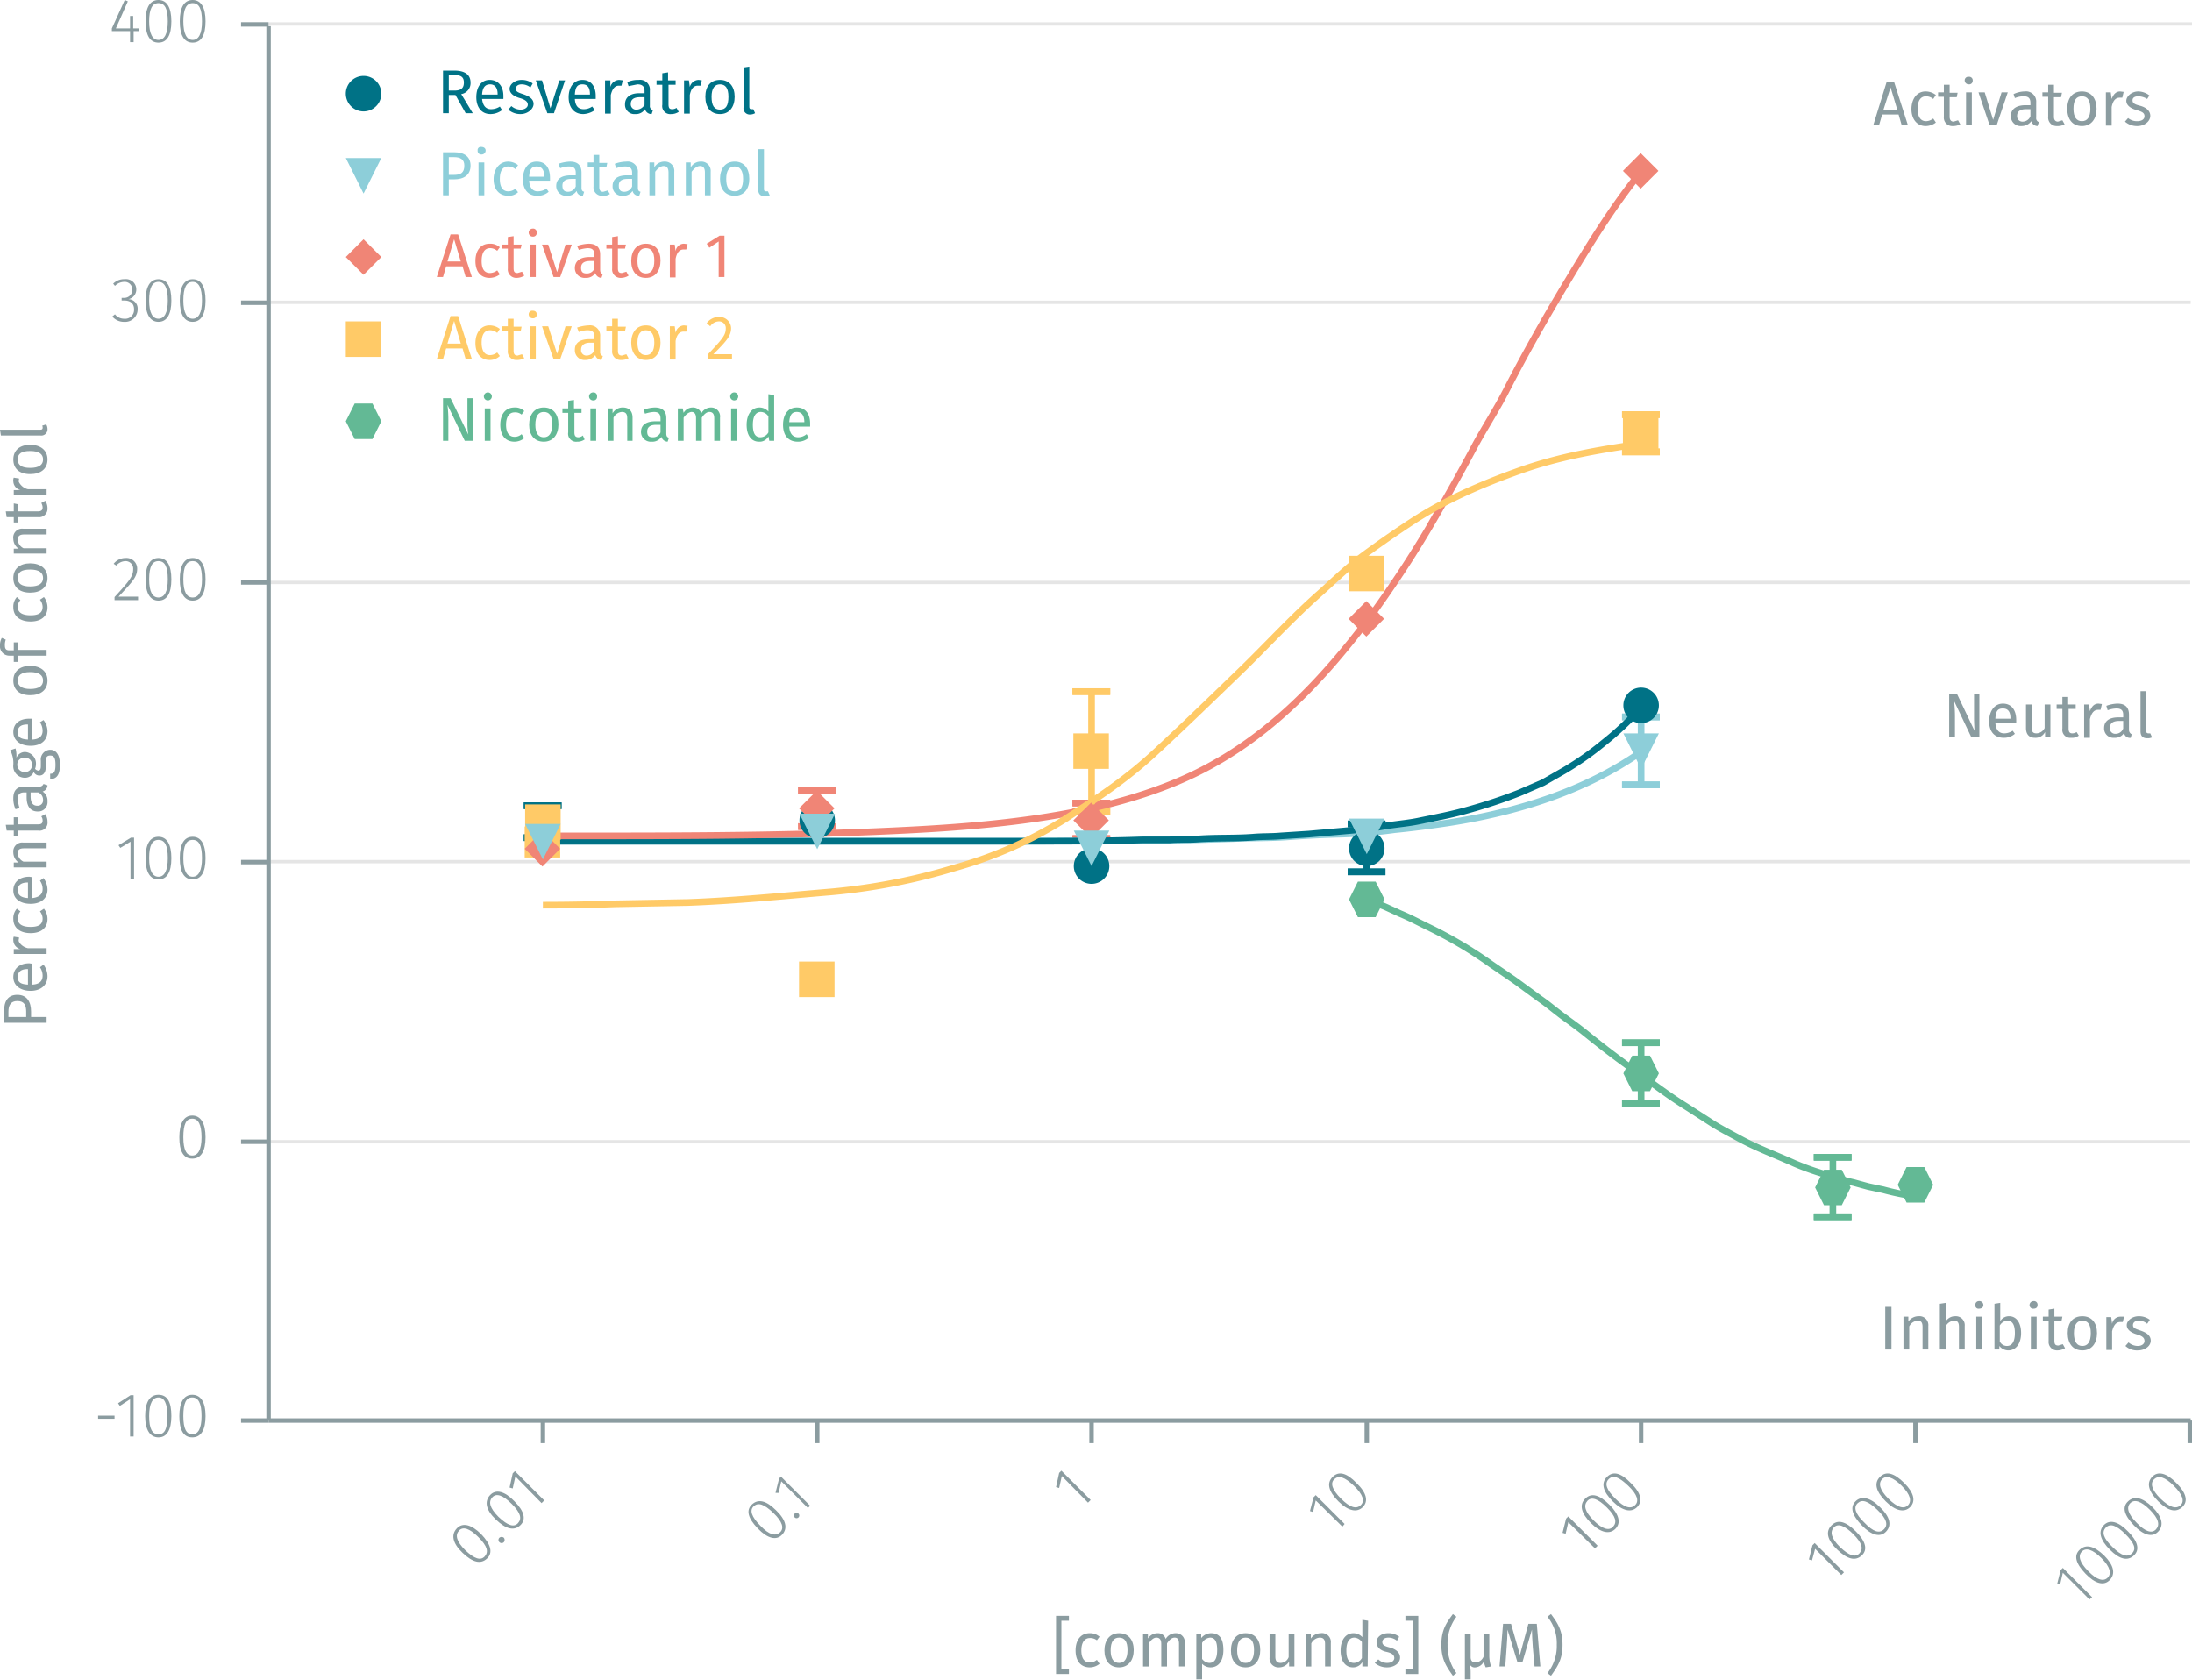 <svg xmlns="http://www.w3.org/2000/svg" xmlns:xlink="http://www.w3.org/1999/xlink" viewBox="0 0 493.8 378.4"><defs><symbol id="_2-yellow-square" data-name="2-yellow-square" viewBox="0 0 8 8"><polyline points="0 0 0 8 8 8 8 0 0 0" fill="#ffca67"/></symbol><symbol id="_6-green-hexagon" data-name="6-green-hexagon" viewBox="0 0 8 8"><polygon points="6 0 2 0 0 4 2 8 6 8 8 4 6 0" fill="#63b995"/></symbol><symbol id="_4-light-blue-arrow-down" data-name="4-light-blue-arrow-down" viewBox="0 0 8 8"><polyline points="0 0 8 0 4 8" fill="#8dced9"/></symbol><symbol id="_5-red-diamond" data-name="5-red-diamond" viewBox="0 0 8 8"><polyline points="4 0 8 4 4 8 0 4" fill="#f08576"/></symbol><symbol id="_1-deep-blue-circle" data-name="1-deep-blue-circle" viewBox="0 0 8 8"><path d="M8,4A4,4,0,1,1,4,0,4,4,0,0,1,8,4" fill="#007286"/></symbol></defs><title>analytical-performance_sirt-1-kit-2</title><line x1="60.6" y1="68.1" x2="493.5" y2="68.1" fill="none" stroke="#e5e5e5" stroke-miterlimit="10" stroke-width="0.75"/><line x1="60.5" y1="5.4" x2="493.8" y2="5.4" fill="none" stroke="#e5e5e5" stroke-miterlimit="10" stroke-width="0.75"/><line x1="60.5" y1="131.2" x2="493.4" y2="131.2" fill="none" stroke="#e5e5e5" stroke-miterlimit="10" stroke-width="0.75"/><line x1="60.5" y1="257.2" x2="493.4" y2="257.2" fill="none" stroke="#e5e5e5" stroke-miterlimit="10" stroke-width="0.75"/><line x1="60.5" y1="194.1" x2="493.4" y2="194.1" fill="none" stroke="#e5e5e5" stroke-miterlimit="10" stroke-width="0.75"/><line x1="122.3" y1="181.5" x2="122.3" y2="188.7" fill="none" stroke="#007286" stroke-miterlimit="10" stroke-width="1.5"/><line x1="307.9" y1="185.6" x2="307.9" y2="196.4" fill="none" stroke="#007286" stroke-miterlimit="10" stroke-width="1.5"/><line x1="118" y1="181.5" x2="126.5" y2="181.5" fill="none" stroke="#007286" stroke-miterlimit="10" stroke-width="1.5"/><line x1="126.5" y1="181.5" x2="118" y2="181.5" fill="none" stroke="#007286" stroke-miterlimit="10" stroke-width="1.5"/><line x1="118" y1="188.7" x2="126.5" y2="188.7" fill="none" stroke="#007286" stroke-miterlimit="10" stroke-width="1.5"/><line x1="126.5" y1="188.7" x2="118" y2="188.7" fill="none" stroke="#007286" stroke-miterlimit="10" stroke-width="1.5"/><line x1="303.6" y1="185.6" x2="312.1" y2="185.6" fill="none" stroke="#007286" stroke-miterlimit="10" stroke-width="1.5"/><line x1="312.1" y1="185.6" x2="303.6" y2="185.6" fill="none" stroke="#007286" stroke-miterlimit="10" stroke-width="1.5"/><line x1="303.6" y1="196.4" x2="312.1" y2="196.4" fill="none" stroke="#007286" stroke-miterlimit="10" stroke-width="1.5"/><line x1="312.1" y1="196.4" x2="303.6" y2="196.4" fill="none" stroke="#007286" stroke-miterlimit="10" stroke-width="1.5"/><line x1="184.1" y1="178.1" x2="184.1" y2="186.2" fill="none" stroke="#f08576" stroke-miterlimit="10" stroke-width="1.5"/><line x1="245.9" y1="180.9" x2="245.9" y2="188.9" fill="none" stroke="#f08576" stroke-miterlimit="10" stroke-width="1.5"/><line x1="179.8" y1="178.1" x2="188.3" y2="178.1" fill="none" stroke="#f08576" stroke-miterlimit="10" stroke-width="1.5"/><line x1="188.3" y1="178.1" x2="179.8" y2="178.1" fill="none" stroke="#f08576" stroke-miterlimit="10" stroke-width="1.5"/><line x1="179.8" y1="186.2" x2="188.3" y2="186.2" fill="none" stroke="#f08576" stroke-miterlimit="10" stroke-width="1.5"/><line x1="188.3" y1="186.2" x2="179.8" y2="186.2" fill="none" stroke="#f08576" stroke-miterlimit="10" stroke-width="1.5"/><line x1="241.6" y1="180.9" x2="250.1" y2="180.9" fill="none" stroke="#f08576" stroke-miterlimit="10" stroke-width="1.5"/><line x1="250.1" y1="180.9" x2="241.6" y2="180.9" fill="none" stroke="#f08576" stroke-miterlimit="10" stroke-width="1.5"/><line x1="241.6" y1="188.9" x2="250.1" y2="188.9" fill="none" stroke="#f08576" stroke-miterlimit="10" stroke-width="1.5"/><line x1="250.1" y1="188.9" x2="241.6" y2="188.9" fill="none" stroke="#f08576" stroke-miterlimit="10" stroke-width="1.5"/><line x1="245.9" y1="155.8" x2="245.9" y2="182.8" fill="none" stroke="#ffca67" stroke-miterlimit="10" stroke-width="1.5"/><line x1="369.7" y1="93.4" x2="369.7" y2="101.8" fill="none" stroke="#ffca67" stroke-miterlimit="10" stroke-width="1.5"/><line x1="241.6" y1="155.8" x2="250.1" y2="155.8" fill="none" stroke="#ffca67" stroke-miterlimit="10" stroke-width="1.5"/><line x1="250.1" y1="155.8" x2="241.6" y2="155.8" fill="none" stroke="#ffca67" stroke-miterlimit="10" stroke-width="1.5"/><line x1="241.6" y1="182.8" x2="250.1" y2="182.8" fill="none" stroke="#ffca67" stroke-miterlimit="10" stroke-width="1.5"/><line x1="250.1" y1="182.8" x2="241.6" y2="182.8" fill="none" stroke="#ffca67" stroke-miterlimit="10" stroke-width="1.5"/><line x1="365.4" y1="93.4" x2="373.9" y2="93.4" fill="none" stroke="#ffca67" stroke-miterlimit="10" stroke-width="1.5"/><line x1="373.9" y1="93.4" x2="365.4" y2="93.4" fill="none" stroke="#ffca67" stroke-miterlimit="10" stroke-width="1.5"/><line x1="365.4" y1="101.8" x2="373.9" y2="101.8" fill="none" stroke="#ffca67" stroke-miterlimit="10" stroke-width="1.5"/><line x1="373.9" y1="101.8" x2="365.4" y2="101.8" fill="none" stroke="#ffca67" stroke-miterlimit="10" stroke-width="1.5"/><line x1="369.7" y1="234.9" x2="369.7" y2="248.6" fill="none" stroke="#63b995" stroke-miterlimit="10" stroke-width="1.5"/><line x1="412.9" y1="260.7" x2="412.9" y2="274.1" fill="none" stroke="#63b995" stroke-miterlimit="10" stroke-width="1.5"/><line x1="365.4" y1="234.9" x2="373.9" y2="234.9" fill="none" stroke="#63b995" stroke-miterlimit="10" stroke-width="1.5"/><line x1="373.9" y1="234.9" x2="365.4" y2="234.9" fill="none" stroke="#63b995" stroke-miterlimit="10" stroke-width="1.5"/><line x1="365.4" y1="248.6" x2="373.9" y2="248.6" fill="none" stroke="#63b995" stroke-miterlimit="10" stroke-width="1.5"/><line x1="373.9" y1="248.6" x2="365.4" y2="248.6" fill="none" stroke="#63b995" stroke-miterlimit="10" stroke-width="1.5"/><line x1="408.6" y1="260.7" x2="417.1" y2="260.7" fill="none" stroke="#63b995" stroke-miterlimit="10" stroke-width="1.5"/><line x1="417.1" y1="260.7" x2="408.6" y2="260.7" fill="none" stroke="#63b995" stroke-miterlimit="10" stroke-width="1.5"/><line x1="408.6" y1="274.1" x2="417.1" y2="274.1" fill="none" stroke="#63b995" stroke-miterlimit="10" stroke-width="1.5"/><line x1="417.1" y1="274.1" x2="408.6" y2="274.1" fill="none" stroke="#63b995" stroke-miterlimit="10" stroke-width="1.5"/><line x1="369.7" y1="161.5" x2="369.7" y2="176.8" fill="none" stroke="#8dced9" stroke-miterlimit="10" stroke-width="1.5"/><line x1="365.4" y1="161.5" x2="373.9" y2="161.5" fill="none" stroke="#8dced9" stroke-miterlimit="10" stroke-width="1.5"/><line x1="373.9" y1="161.5" x2="365.4" y2="161.5" fill="none" stroke="#8dced9" stroke-miterlimit="10" stroke-width="1.5"/><line x1="365.4" y1="176.8" x2="373.9" y2="176.8" fill="none" stroke="#8dced9" stroke-miterlimit="10" stroke-width="1.5"/><line x1="373.9" y1="176.8" x2="365.4" y2="176.8" fill="none" stroke="#8dced9" stroke-miterlimit="10" stroke-width="1.5"/><line x1="60.5" y1="320" x2="60.5" y2="5.9" fill="none" stroke="#8b9ca0" stroke-miterlimit="10"/><line x1="60.5" y1="320" x2="54.3" y2="320" fill="none" stroke="#8b9ca0" stroke-miterlimit="10"/><line x1="60.5" y1="257.2" x2="54.3" y2="257.2" fill="none" stroke="#8b9ca0" stroke-miterlimit="10"/><line x1="60.5" y1="194.2" x2="54.3" y2="194.2" fill="none" stroke="#8b9ca0" stroke-miterlimit="10"/><line x1="60.5" y1="131.2" x2="54.3" y2="131.2" fill="none" stroke="#8b9ca0" stroke-miterlimit="10"/><line x1="60.5" y1="68.2" x2="54.3" y2="68.2" fill="none" stroke="#8b9ca0" stroke-miterlimit="10"/><line x1="60.5" y1="5.5" x2="54.3" y2="5.5" fill="none" stroke="#8b9ca0" stroke-miterlimit="10"/><g style="isolation:isolate"><path d="M27.1,321.2v.7H23.4v-.7Z" transform="translate(-1.3 -2.3)" fill="#8b9ca0"/><path d="M30.6,325.9v-8.4L28.3,319l-.4-.6,2.8-1.8h.7v9.3Z" transform="translate(-1.3 -2.3)" fill="#8b9ca0"/><path d="M39.9,321.3c0,3.1-1,4.8-2.9,4.8s-3-1.7-3-4.8,1-4.8,3-4.8S39.9,318.1,39.9,321.3Zm-5,0c0,2.9.7,4.1,2.1,4.1s2-1.2,2-4.1-.7-4.2-2-4.2S34.9,318.4,34.9,321.3Z" transform="translate(-1.3 -2.3)" fill="#8b9ca0"/><path d="M47.6,321.3c0,3.1-1,4.8-3,4.8s-2.9-1.7-2.9-4.8,1-4.8,2.9-4.8S47.6,318.1,47.6,321.3Zm-5,0c0,2.9.7,4.1,2,4.1s2.1-1.2,2.1-4.1-.7-4.2-2.1-4.2S42.6,318.4,42.6,321.3Z" transform="translate(-1.3 -2.3)" fill="#8b9ca0"/></g><g style="isolation:isolate"><path d="M47.6,258.5c0,3.1-1,4.8-3,4.8s-2.9-1.7-2.9-4.8,1-4.9,2.9-4.9S47.6,255.3,47.6,258.5Zm-5,0c0,2.8.7,4.1,2,4.1s2.1-1.3,2.1-4.1-.7-4.2-2.1-4.2S42.6,255.6,42.6,258.5Z" transform="translate(-1.3 -2.3)" fill="#8b9ca0"/></g><g style="isolation:isolate"><path d="M30.7,200.3v-8.4l-2.3,1.4-.4-.6,2.8-1.7h.7v9.3Z" transform="translate(-1.3 -2.3)" fill="#8b9ca0"/><path d="M39.9,195.6c0,3.2-1,4.8-2.9,4.8s-2.9-1.6-2.9-4.8,1-4.8,2.9-4.8S39.9,192.5,39.9,195.6Zm-5,0c0,2.9.8,4.2,2.1,4.2s2.1-1.3,2.1-4.2-.7-4.1-2.1-4.1S34.9,192.7,34.9,195.6Z" transform="translate(-1.3 -2.3)" fill="#8b9ca0"/><path d="M47.6,195.6c0,3.2-1,4.8-2.9,4.8s-2.9-1.6-2.9-4.8,1-4.8,2.9-4.8S47.6,192.5,47.6,195.6Zm-5,0c0,2.9.8,4.2,2.1,4.2s2.1-1.3,2.1-4.2-.7-4.1-2.1-4.1S42.6,192.7,42.6,195.6Z" transform="translate(-1.3 -2.3)" fill="#8b9ca0"/></g><g style="isolation:isolate"><path d="M109.7,347.9c2.2,2.3,2.7,4.2,1.3,5.5s-3.2.9-5.5-1.3-2.6-4.1-1.3-5.5S107.5,345.7,109.7,347.9Zm-3.6,3.6c2.1,2,3.5,2.4,4.4,1.4s.6-2.3-1.4-4.3-3.5-2.5-4.4-1.5S104.1,349.5,106.1,351.5Z" transform="translate(-1.3 -2.3)" fill="#8b9ca0"/><path d="M114.8,348.7a.8.8,0,0,1,0,1,.7.7,0,0,1-1-1A.8.8,0,0,1,114.8,348.7Z" transform="translate(-1.3 -2.3)" fill="#8b9ca0"/><path d="M117.2,340.5c2.2,2.2,2.7,4.1,1.3,5.4s-3.2.9-5.5-1.3-2.6-4.1-1.3-5.5S115,338.2,117.2,340.5Zm-3.6,3.5c2.1,2,3.5,2.4,4.4,1.4s.6-2.3-1.4-4.3-3.5-2.5-4.4-1.5S111.6,342,113.6,344Z" transform="translate(-1.3 -2.3)" fill="#8b9ca0"/><path d="M123.3,340.9l-5.9-6-.6,2.7-.7-.2.7-3.2.5-.5,6.6,6.6Z" transform="translate(-1.3 -2.3)" fill="#8b9ca0"/></g><g style="isolation:isolate"><path d="M176.1,342.5c2.3,2.2,2.7,4.1,1.4,5.5s-3.3.9-5.5-1.4-2.7-4.1-1.3-5.4S173.9,340.3,176.1,342.5Zm-3.5,3.5c2,2.1,3.4,2.4,4.4,1.5s.6-2.4-1.5-4.4-3.4-2.4-4.4-1.5S170.6,344,172.6,346Z" transform="translate(-1.3 -2.3)" fill="#8b9ca0"/><path d="M181.2,343.3a.6.6,0,1,1-.9,0A.6.6,0,0,1,181.2,343.3Z" transform="translate(-1.3 -2.3)" fill="#8b9ca0"/><path d="M183.3,342l-6-6-.6,2.6H176l.8-3.2.4-.5,6.6,6.6Z" transform="translate(-1.3 -2.3)" fill="#8b9ca0"/></g><g style="isolation:isolate"><path d="M246.4,340.8l-5.9-6-.6,2.7-.7-.2.7-3.2.5-.5,6.6,6.6Z" transform="translate(-1.3 -2.3)" fill="#8b9ca0"/></g><g style="isolation:isolate"><path d="M303.7,346.2l-6-5.9-.6,2.6-.7-.2.8-3.1.5-.5,6.5,6.5Z" transform="translate(-1.3 -2.3)" fill="#8b9ca0"/><path d="M306.9,336.4c2.3,2.2,2.7,4.1,1.4,5.4s-3.3.9-5.5-1.3-2.7-4.1-1.3-5.5S304.7,334.1,306.9,336.4Zm-3.5,3.5c2,2,3.4,2.4,4.4,1.5s.6-2.4-1.5-4.4-3.4-2.4-4.4-1.5S301.4,337.9,303.4,339.9Z" transform="translate(-1.3 -2.3)" fill="#8b9ca0"/></g><g style="isolation:isolate"><g style="isolation:isolate"><path d="M360.6,351.1l-6-5.9-.6,2.6-.7-.2.8-3.2.5-.5,6.6,6.6Z" transform="translate(-1.3 -2.3)" fill="#8b9ca0"/><path d="M363.9,341.3c2.2,2.2,2.6,4.1,1.3,5.4s-3.3.9-5.5-1.3-2.7-4.1-1.3-5.5S361.6,339,363.9,341.3Zm-3.6,3.5c2,2,3.5,2.4,4.4,1.4s.6-2.3-1.4-4.3-3.5-2.5-4.4-1.5S358.3,342.8,360.3,344.8Z" transform="translate(-1.3 -2.3)" fill="#8b9ca0"/></g><g style="isolation:isolate"><path d="M368.7,336.4c2.3,2.2,2.7,4.1,1.4,5.4s-3.3.9-5.5-1.3-2.7-4.1-1.3-5.5S366.5,334.1,368.7,336.4Zm-3.5,3.5c2,2,3.4,2.4,4.4,1.5s.6-2.4-1.5-4.4-3.4-2.5-4.4-1.5S363.2,337.9,365.2,339.9Z" transform="translate(-1.3 -2.3)" fill="#8b9ca0"/></g></g><g style="isolation:isolate"><path d="M416.1,357.1l-5.9-5.9-.7,2.6-.7-.2.8-3.2.5-.5,6.6,6.6Z" transform="translate(-1.3 -2.3)" fill="#8b9ca0"/><path d="M419.4,347.3c2.2,2.2,2.7,4.1,1.3,5.4s-3.2.9-5.5-1.3-2.7-4.1-1.3-5.5S417.1,345,419.4,347.3Zm-3.6,3.5c2.1,2,3.5,2.4,4.4,1.4s.6-2.3-1.4-4.3-3.5-2.5-4.4-1.5S413.8,348.8,415.8,350.8Z" transform="translate(-1.3 -2.3)" fill="#8b9ca0"/><path d="M424.8,341.8c2.3,2.2,2.7,4.1,1.4,5.5s-3.3.9-5.5-1.4-2.7-4.1-1.4-5.4S422.6,339.6,424.8,341.8Zm-3.5,3.5c2,2.1,3.4,2.5,4.4,1.5s.6-2.4-1.5-4.4-3.4-2.4-4.4-1.5S419.2,343.3,421.3,345.3Z" transform="translate(-1.3 -2.3)" fill="#8b9ca0"/><path d="M430.3,336.4c2.2,2.2,2.6,4.1,1.3,5.4s-3.3.9-5.5-1.3-2.7-4.1-1.3-5.5S428,334.1,430.3,336.4Zm-3.6,3.5c2,2,3.5,2.4,4.4,1.5s.6-2.4-1.4-4.4-3.5-2.4-4.4-1.5S424.7,337.9,426.7,339.9Z" transform="translate(-1.3 -2.3)" fill="#8b9ca0"/></g><g style="isolation:isolate"><path d="M472,362.6l-6-6-.6,2.6h-.7l.8-3.2.5-.5,6.6,6.6Z" transform="translate(-1.3 -2.3)" fill="#8b9ca0"/><path d="M475.3,352.7c2.2,2.2,2.6,4.1,1.3,5.5s-3.3.9-5.5-1.4-2.7-4.1-1.3-5.4S473,350.5,475.3,352.7Zm-3.6,3.5c2,2.1,3.5,2.4,4.4,1.5s.6-2.4-1.4-4.4-3.5-2.4-4.4-1.5S469.7,354.2,471.7,356.2Z" transform="translate(-1.3 -2.3)" fill="#8b9ca0"/><path d="M480.7,347.3c2.2,2.2,2.7,4.1,1.3,5.4s-3.2.9-5.4-1.3-2.7-4.1-1.4-5.5S478.5,345,480.7,347.3Zm-3.5,3.5c2,2,3.4,2.4,4.4,1.4s.5-2.3-1.5-4.3-3.4-2.5-4.4-1.5S475.1,348.8,477.2,350.8Z" transform="translate(-1.3 -2.3)" fill="#8b9ca0"/><path d="M486.2,341.8c2.2,2.2,2.6,4.1,1.3,5.5s-3.3.9-5.5-1.4-2.7-4.1-1.3-5.4S483.9,339.6,486.2,341.8Zm-3.6,3.5c2,2.1,3.5,2.5,4.4,1.5s.6-2.4-1.4-4.4-3.5-2.4-4.4-1.5S480.6,343.3,482.6,345.3Z" transform="translate(-1.3 -2.3)" fill="#8b9ca0"/><path d="M491.6,336.4c2.2,2.2,2.7,4.1,1.3,5.4s-3.2.9-5.4-1.3-2.7-4.1-1.4-5.5S489.4,334.1,491.6,336.4Zm-3.6,3.5c2.1,2,3.5,2.4,4.5,1.5s.5-2.4-1.5-4.4-3.4-2.4-4.4-1.5S486,337.9,488,339.9Z" transform="translate(-1.3 -2.3)" fill="#8b9ca0"/></g><g style="isolation:isolate"><path d="M32.2,130.4c0,1.9-1.1,3-4.2,6.3h4.4v.8H27.1v-.7c3.4-3.7,4.2-4.7,4.2-6.3a1.7,1.7,0,0,0-1.7-1.8,2.8,2.8,0,0,0-2.1,1l-.6-.4a3.4,3.4,0,0,1,2.7-1.3A2.4,2.4,0,0,1,32.2,130.4Z" transform="translate(-1.3 -2.3)" fill="#8b9ca0"/><path d="M39.9,132.8c0,3.2-1,4.8-2.9,4.8s-2.9-1.7-2.9-4.8,1-4.8,2.9-4.8S39.9,129.6,39.9,132.8Zm-5,0c0,2.9.8,4.1,2.1,4.1s2.1-1.2,2.1-4.1-.7-4.1-2.1-4.1S34.9,129.9,34.9,132.8Z" transform="translate(-1.3 -2.3)" fill="#8b9ca0"/><path d="M47.6,132.8c0,3.2-1,4.8-2.9,4.8s-2.9-1.7-2.9-4.8,1-4.8,2.9-4.8S47.6,129.6,47.6,132.8Zm-5,0c0,2.9.8,4.1,2.1,4.1s2.1-1.2,2.1-4.1-.7-4.1-2.1-4.1S42.6,129.9,42.6,132.8Z" transform="translate(-1.3 -2.3)" fill="#8b9ca0"/></g><g style="isolation:isolate"><path d="M32,67.5a2.2,2.2,0,0,1-1.8,2.2A2.1,2.1,0,0,1,32.3,72a2.8,2.8,0,0,1-3,2.8,3.4,3.4,0,0,1-2.7-1.2l.6-.5a2.6,2.6,0,0,0,2.1,1A2,2,0,0,0,31.5,72c0-1.4-.9-2-2.2-2h-.6v-.6h.5a1.8,1.8,0,0,0,1.9-1.9,1.7,1.7,0,0,0-1.8-1.7,3,3,0,0,0-2.1.9l-.4-.5a3.4,3.4,0,0,1,2.6-1A2.3,2.3,0,0,1,32,67.5Z" transform="translate(-1.3 -2.3)" fill="#8b9ca0"/><path d="M39.9,70c0,3.1-1,4.8-2.9,4.8s-2.9-1.7-2.9-4.8,1-4.8,2.9-4.8S39.9,66.8,39.9,70Zm-5,0c0,2.8.8,4.1,2.1,4.1s2.1-1.3,2.1-4.1-.7-4.2-2.1-4.2S34.9,67.1,34.9,70Z" transform="translate(-1.3 -2.3)" fill="#8b9ca0"/><path d="M47.6,70c0,3.1-1,4.8-2.9,4.8s-2.9-1.7-2.9-4.8,1-4.8,2.9-4.8S47.6,66.8,47.6,70Zm-5,0c0,2.8.8,4.1,2.1,4.1s2.1-1.3,2.1-4.1-.7-4.2-2.1-4.2S42.6,67.1,42.6,70Z" transform="translate(-1.3 -2.3)" fill="#8b9ca0"/></g><g style="isolation:isolate"><path d="M31.4,9.3v2.5h-.8V9.3H26.5V8.7l2.9-6.4.7.3L27.4,8.7h3.2V5.9h.7V8.7h1.3v.6Z" transform="translate(-1.3 -2.3)" fill="#8b9ca0"/><path d="M39.9,7.1c0,3.2-1,4.8-2.9,4.8s-2.9-1.6-2.9-4.8,1-4.8,2.9-4.8S39.9,4,39.9,7.1Zm-5,0c0,2.9.8,4.2,2.1,4.2s2.1-1.3,2.1-4.2S38.4,3,37,3,34.9,4.3,34.9,7.1Z" transform="translate(-1.3 -2.3)" fill="#8b9ca0"/><path d="M47.6,7.1c0,3.2-1,4.8-2.9,4.8s-2.9-1.6-2.9-4.8,1-4.8,2.9-4.8S47.6,4,47.6,7.1Zm-5,0c0,2.9.8,4.2,2.1,4.2s2.1-1.3,2.1-4.2S46.1,3,44.7,3,42.6,4.3,42.6,7.1Z" transform="translate(-1.3 -2.3)" fill="#8b9ca0"/></g><g style="isolation:isolate"><path d="M425.3,28.1l-.7,2.4h-1.3l3-9.7H428l3.1,9.7h-1.4l-.7-2.4Zm1.9-6.1-1.6,5h3.1Z" transform="translate(-1.3 -2.3)" fill="#8b9ca0"/><path d="M437.4,23.7l-.6.9a2.5,2.5,0,0,0-1.6-.6c-1.2,0-1.9.9-1.9,2.8s.7,2.8,1.9,2.8a2.7,2.7,0,0,0,1.6-.6l.6.9a3.8,3.8,0,0,1-2.3.8c-1.9,0-3.2-1.5-3.2-3.8s1.2-4,3.2-4A3.8,3.8,0,0,1,437.4,23.7Z" transform="translate(-1.3 -2.3)" fill="#8b9ca0"/><path d="M441.2,30.7a1.9,1.9,0,0,1-2-2.1V24.1h-1.3v-1h1.3V21.4h1.3v1.8h1.8l-.2,1h-1.6v4.4c0,.7.3,1.1.9,1.1l1-.3.5.9A3.4,3.4,0,0,1,441.2,30.7Z" transform="translate(-1.3 -2.3)" fill="#8b9ca0"/><path d="M445.7,20.5a.8.8,0,0,1-.9.8.9.9,0,0,1-.9-.8.8.8,0,0,1,.9-.9A.8.8,0,0,1,445.7,20.5Zm-1.5,10V23.1h1.3v7.4Z" transform="translate(-1.3 -2.3)" fill="#8b9ca0"/><path d="M449.5,30.5,447,23.1h1.4l1.9,6.2,1.9-6.2h1.4l-2.5,7.4Z" transform="translate(-1.3 -2.3)" fill="#8b9ca0"/><path d="M460.6,29.8l-.3.9a1.5,1.5,0,0,1-1.4-1.1,2.7,2.7,0,0,1-2.2,1.1,2.2,2.2,0,0,1-2.4-2.3c0-1.5,1.2-2.4,3.3-2.4h1.1v-.5c0-1.1-.5-1.5-1.5-1.5a5.1,5.1,0,0,0-2,.4l-.3-.9a6.1,6.1,0,0,1,2.5-.6,2.3,2.3,0,0,1,2.6,2.5v3.4A.9.9,0,0,0,460.6,29.8Zm-1.9-1.3V26.9h-1c-1.3,0-2,.5-2,1.5a1.2,1.2,0,0,0,1.3,1.3A1.9,1.9,0,0,0,458.7,28.5Z" transform="translate(-1.3 -2.3)" fill="#8b9ca0"/><path d="M464.7,30.7a1.9,1.9,0,0,1-2-2.1V24.1h-1.3v-1h1.3V21.4H464v1.8h1.8l-.2,1H464v4.4c0,.7.3,1.1.9,1.1l1-.3.5.9A3.1,3.1,0,0,1,464.7,30.7Z" transform="translate(-1.3 -2.3)" fill="#8b9ca0"/><path d="M473.6,26.8c0,2.3-1.2,3.9-3.3,3.9s-3.3-1.5-3.3-3.9,1.2-3.9,3.3-3.9S473.6,24.5,473.6,26.8Zm-5.2,0c0,1.9.7,2.8,1.9,2.8s1.9-.9,1.9-2.8-.6-2.8-1.9-2.8S468.4,24.9,468.4,26.8Z" transform="translate(-1.3 -2.3)" fill="#8b9ca0"/><path d="M479.7,23l-.3,1.3h-.6q-1.4,0-1.8,2.1v4.2h-1.3V23.1h1.1l.2,1.5c.4-1.1,1-1.7,1.9-1.7Z" transform="translate(-1.3 -2.3)" fill="#8b9ca0"/><path d="M485.5,23.8l-.5.8a3.9,3.9,0,0,0-2-.6c-.8,0-1.3.3-1.3.9s.4.9,1.6,1.2,2.4,1,2.4,2.3-1.4,2.3-2.9,2.3a4.1,4.1,0,0,1-2.8-1l.7-.8a3.1,3.1,0,0,0,2.1.7c.9,0,1.6-.4,1.6-1.1s-.4-1-1.8-1.4-2.3-1.1-2.3-2.1,1.2-2.1,2.7-2.1A4.2,4.2,0,0,1,485.5,23.8Z" transform="translate(-1.3 -2.3)" fill="#8b9ca0"/></g><g style="isolation:isolate"><path d="M445.4,168.4l-3.9-8.2a30.5,30.5,0,0,1,.2,3.8v4.4h-1.3v-9.7h1.8l3.9,8.2c0-.2-.1-1.7-.1-2.9v-5.3h1.2v9.7Z" transform="translate(-1.3 -2.3)" fill="#8b9ca0"/><path d="M455.5,165.1h-4.7c.1,1.7.9,2.4,2,2.4a3.5,3.5,0,0,0,1.9-.6l.5.7a3.7,3.7,0,0,1-2.5.9c-2.1,0-3.3-1.4-3.3-3.7s1.2-4,3.1-4,3,1.4,3,3.7Zm-1.3-1c0-1.4-.5-2.2-1.7-2.2s-1.6.6-1.7,2.3h3.4Z" transform="translate(-1.3 -2.3)" fill="#8b9ca0"/><path d="M462,168.4v-1.2a2.4,2.4,0,0,1-2.3,1.3c-1.3,0-2-.8-2-2.2V161h1.3v5.2c0,1,.3,1.3,1.1,1.3a2.1,2.1,0,0,0,1.8-1.2V161h1.3v7.4Z" transform="translate(-1.3 -2.3)" fill="#8b9ca0"/><path d="M467.9,168.5a1.8,1.8,0,0,1-2-2.1V162h-1.3v-1h1.3v-1.7h1.3V161h1.7v1h-1.6v4.4c0,.7.2,1.1.8,1.1a1.7,1.7,0,0,0,1-.3l.5.8A2.4,2.4,0,0,1,467.9,168.5Z" transform="translate(-1.3 -2.3)" fill="#8b9ca0"/><path d="M474.8,160.9l-.3,1.3h-.6q-1.3,0-1.8,2.1v4.2h-1.3V161h1.1l.2,1.5c.4-1.1,1-1.7,1.9-1.7Z" transform="translate(-1.3 -2.3)" fill="#8b9ca0"/><path d="M481.5,167.7l-.2.8a1.3,1.3,0,0,1-1.5-1.1,2.4,2.4,0,0,1-2.2,1.1,2.1,2.1,0,0,1-2.3-2.2c0-1.6,1.2-2.4,3.2-2.4h1.1v-.6c0-1-.5-1.4-1.5-1.4a5.8,5.8,0,0,0-2,.4l-.3-1a7.9,7.9,0,0,1,2.5-.5c1.8,0,2.6.9,2.6,2.5v3.4A1.1,1.1,0,0,0,481.5,167.7Zm-1.9-1.3v-1.7h-.9c-1.4,0-2.1.5-2.1,1.6a1.2,1.2,0,0,0,1.3,1.3A1.8,1.8,0,0,0,479.6,166.4Z" transform="translate(-1.3 -2.3)" fill="#8b9ca0"/><path d="M485.3,167.5h.4l.4.9a2.2,2.2,0,0,1-1.1.2c-1,0-1.5-.5-1.5-1.6V158h1.3v9C484.8,167.3,484.9,167.5,485.3,167.5Z" transform="translate(-1.3 -2.3)" fill="#8b9ca0"/></g><g style="isolation:isolate"><path d="M426,306.3v-9.6h1.4v9.6Z" transform="translate(-1.3 -2.3)" fill="#8b9ca0"/><path d="M435.7,301v5.3h-1.3v-5.1c0-1.1-.4-1.4-1.1-1.4a2.3,2.3,0,0,0-1.9,1.3v5.2h-1.3v-7.4h1.1V300a2.8,2.8,0,0,1,2.3-1.2A2,2,0,0,1,435.7,301Z" transform="translate(-1.3 -2.3)" fill="#8b9ca0"/><path d="M443.9,301v5.3h-1.3v-5.1c0-1.1-.4-1.4-1.1-1.4a2.3,2.3,0,0,0-1.9,1.3v5.2h-1.3V296l1.3-.2V300a2.5,2.5,0,0,1,2.2-1.2A2,2,0,0,1,443.9,301Z" transform="translate(-1.3 -2.3)" fill="#8b9ca0"/><path d="M448.1,296.3c0,.5-.4.8-1,.8a.7.7,0,0,1-.8-.8.8.8,0,0,1,.8-.9A.9.9,0,0,1,448.1,296.3Zm-1.6,10v-7.4h1.3v7.4Z" transform="translate(-1.3 -2.3)" fill="#8b9ca0"/><path d="M456.6,302.6c0,2.3-1.1,3.9-2.9,3.9a2.6,2.6,0,0,1-2-1v.8h-1.1V296l1.3-.2v4.1a2.3,2.3,0,0,1,2-1.1C455.5,298.8,456.6,300.2,456.6,302.6Zm-1.4,0c0-2.1-.7-2.8-1.7-2.8a2.1,2.1,0,0,0-1.7,1.1v3.6a1.8,1.8,0,0,0,1.6,1C454.5,305.5,455.2,304.6,455.2,302.6Z" transform="translate(-1.3 -2.3)" fill="#8b9ca0"/><path d="M460.3,296.3c0,.5-.3.8-.9.8a.8.8,0,0,1-.9-.8.9.9,0,0,1,.9-.9A.8.8,0,0,1,460.3,296.3Zm-1.5,10v-7.4h1.3v7.4Z" transform="translate(-1.3 -2.3)" fill="#8b9ca0"/><path d="M464.8,306.5a1.9,1.9,0,0,1-2-2.1v-4.5h-1.3v-1h1.3v-1.6l1.3-.2v1.8h1.8l-.2,1h-1.6v4.4c0,.8.2,1.1.9,1.1l1-.3.5.9A3.4,3.4,0,0,1,464.8,306.5Z" transform="translate(-1.3 -2.3)" fill="#8b9ca0"/><path d="M473.7,302.6c0,2.3-1.2,3.9-3.3,3.9s-3.3-1.5-3.3-3.9,1.2-3.8,3.3-3.8S473.7,300.3,473.7,302.6Zm-5.2,0c0,2,.7,2.9,1.9,2.9s1.9-.9,1.9-2.9-.7-2.8-1.9-2.8S468.5,300.7,468.5,302.6Z" transform="translate(-1.3 -2.3)" fill="#8b9ca0"/><path d="M479.8,298.9l-.3,1.2h-.6q-1.3,0-1.8,2.1v4.2h-1.3v-7.4h1.1l.2,1.5a1.9,1.9,0,0,1,1.9-1.6Z" transform="translate(-1.3 -2.3)" fill="#8b9ca0"/><path d="M485.6,299.6l-.6.9a2.8,2.8,0,0,0-1.9-.7c-.8,0-1.3.4-1.3,1s.4.8,1.6,1.2,2.4,1,2.4,2.3-1.4,2.2-2.9,2.2a3.8,3.8,0,0,1-2.8-1l.7-.8a3.2,3.2,0,0,0,2.1.8c.9,0,1.5-.5,1.5-1.1s-.3-1.1-1.7-1.5-2.3-1.1-2.3-2.1,1.2-2,2.7-2A4.1,4.1,0,0,1,485.6,299.6Z" transform="translate(-1.3 -2.3)" fill="#8b9ca0"/></g><path d="M370.8,171.8c-12.5,8.7-27.8,13.5-43.5,15.9-4,.6-7.9,1.1-11.9,1.5a113,113,0,0,1-11.7,1c-4.1.1-8.2.3-12.2.6s-8.2.2-12.3.4c-16.2.6-32.5.5-48.8.6h-107" transform="translate(-1.3 -2.3)" fill="none" stroke="#8dced9" stroke-miterlimit="10" stroke-width="1.5"/><path d="M370.8,161.9a66.2,66.2,0,0,1-8.2,7.7,69.4,69.4,0,0,1-8.8,6.2l-4.9,2.8-5.3,2.3a117.2,117.2,0,0,1-11.4,3.8c-3.8,1.1-7.6,1.8-11.5,2.6-2,.4-4.1.6-6.2.9s-3.9.7-5.9.9l-12.5,1.1-6.2.4c-2.1.2-4.2.1-6.4.3-4.1.3-8.2.1-12.3.4-2.1.2-4.3,0-6.4.2h-6.2c-8.4.3-16.9.3-25.3.3H123.6" transform="translate(-1.3 -2.3)" fill="none" stroke="#007286" stroke-miterlimit="10" stroke-width="1.5"/><path d="M370.8,41.2c-6.2,7.7-11.3,16-16.3,24.3s-9.6,16.4-13.9,24.8c-2.2,4.3-4.9,8.4-7.2,12.7s-4.7,8.7-7.2,13a251.7,251.7,0,0,1-15.6,24.4c-11.2,15-24.5,29.7-43.9,37.9s-42.9,10.2-65.1,11.2c-25.9,1.2-52,1.1-78,1.1" transform="translate(-1.3 -2.3)" fill="none" stroke="#f08576" stroke-miterlimit="10" stroke-width="1.5"/><path d="M370.8,102.3c-9.3,1.3-18.4,2.9-27.1,6s-16.8,6.6-24.3,11.5q-5.5,3.6-10.8,7.5c-3.5,2.6-6.5,5.5-9.7,8.4-6.5,5.7-12.1,11.9-18.2,17.8s-12.8,12.4-19.4,18.5-13.4,10.5-20.7,15.2a93.3,93.3,0,0,1-23.9,10.5,138.8,138.8,0,0,1-28,5.5c-10.8.9-21.5,2-32.4,2.4l-16.4.3c-5.4.2-10.9.3-16.3.3" transform="translate(-1.3 -2.3)" fill="none" stroke="#ffca67" stroke-miterlimit="10" stroke-width="1.5"/><path d="M432.8,271.8a59,59,0,0,1-7.3-1.5l-3.3-.7-3.3-.9c-2.3-.5-4.6-1.3-6.9-2a60.3,60.3,0,0,1-6.4-2.3c-4.2-1.9-8.6-3.5-12.6-5.7-2-1.1-4-2.1-5.9-3.3l-5.9-3.8c-3.9-2.4-7.5-5.2-11.2-7.8s-7.5-5.5-11.1-8.4c-1.7-1.4-3.5-2.7-5.3-4s-3.5-2.8-5.4-4.1l-5.6-4.1-5.4-3.7a97.6,97.6,0,0,0-13.6-8.1c-2.3-1.1-4.5-2.3-6.9-3.3l-3.5-1.6-3.7-1.4" transform="translate(-1.3 -2.3)" fill="none" stroke="#63b995" stroke-miterlimit="10" stroke-width="1.5"/><g style="isolation:isolate"><path d="M5.2,226.4c2.2,0,3.1,1.6,3.1,3.8v1.2h3.5v1.3H2.2v-2.5C2.2,227.8,3.1,226.4,5.2,226.4Zm0,1.4c-1.5,0-2,1-2,2.4v1.2h4v-1.2C7.2,228.8,6.8,227.8,5.2,227.8Z" transform="translate(-1.3 -2.3)" fill="#8b9ca0"/><path d="M8.6,219.4v4.7c1.7-.1,2.3-.9,2.3-2a3.3,3.3,0,0,0-.6-1.9l.8-.6a4.5,4.5,0,0,1,.9,2.6c0,2-1.5,3.3-3.8,3.3s-3.9-1.2-3.9-3.1,1.4-3.1,3.6-3.1Zm-1.1,1.2c-1.4,0-2.2.6-2.2,1.8s.7,1.6,2.3,1.7v-3.5Z" transform="translate(-1.3 -2.3)" fill="#8b9ca0"/><path d="M4.4,213.3l1.2.2c0,.2-.1.4-.1.7s.7,1.4,2.1,1.7h4.2v1.3H4.4v-1.1H5.9a2.1,2.1,0,0,1-1.6-2A1.7,1.7,0,0,1,4.4,213.3Z" transform="translate(-1.3 -2.3)" fill="#8b9ca0"/><path d="M5.1,207l.8.6a2.5,2.5,0,0,0-.6,1.6c0,1.2.9,1.9,2.9,1.9s2.7-.7,2.7-1.9a2.7,2.7,0,0,0-.6-1.6l.9-.6a3.8,3.8,0,0,1,.8,2.3c0,2-1.4,3.2-3.8,3.2s-3.9-1.2-3.9-3.2A3.2,3.2,0,0,1,5.1,207Z" transform="translate(-1.3 -2.3)" fill="#8b9ca0"/><path d="M8.6,199.9v4.7c1.7-.2,2.3-1,2.3-2a3.1,3.1,0,0,0-.6-1.9l.8-.6a4.5,4.5,0,0,1,.9,2.6c0,2-1.5,3.2-3.8,3.2s-3.9-1.1-3.9-3,1.4-3.1,3.6-3.1Zm-1.1,1.2c-1.4,0-2.2.6-2.2,1.7s.7,1.7,2.3,1.8v-3.5Z" transform="translate(-1.3 -2.3)" fill="#8b9ca0"/><path d="M6.5,192.1h5.3v1.3H6.7c-1.1,0-1.4.4-1.4,1.1a2.2,2.2,0,0,0,1.3,1.9h5.2v1.3H4.4v-1.1H5.5a2.8,2.8,0,0,1-1.2-2.3A2,2,0,0,1,6.5,192.1Z" transform="translate(-1.3 -2.3)" fill="#8b9ca0"/><path d="M12,187.4a1.8,1.8,0,0,1-2.1,2H5.4v1.3h-1v-1.3H2.8l-.2-1.3H4.4v-1.7h1v1.6H9.8c.8,0,1.1-.2,1.1-.9a1.6,1.6,0,0,0-.3-.9l.9-.5A3,3,0,0,1,12,187.4Z" transform="translate(-1.3 -2.3)" fill="#8b9ca0"/><path d="M11.1,178.9l.9.3a1.5,1.5,0,0,1-1.1,1.4,2.4,2.4,0,0,1,1.1,2.2,2.1,2.1,0,0,1-2.2,2.3c-1.6,0-2.5-1.1-2.5-3.2v-1.1H6.8c-1.1,0-1.5.5-1.5,1.5a8.8,8.8,0,0,0,.4,2l-.9.3a5.9,5.9,0,0,1-.5-2.5c0-1.8.9-2.6,2.4-2.6h3.4A1,1,0,0,0,11.1,178.9Zm-1.2,1.9H8.2v.9q0,2.1,1.5,2.1a1.2,1.2,0,0,0,1.3-1.3A1.8,1.8,0,0,0,9.9,180.8Z" transform="translate(-1.3 -2.3)" fill="#8b9ca0"/><path d="M5,173a2.1,2.1,0,0,1,1.9-1.3,2.6,2.6,0,0,1,2.5,2.8,3,3,0,0,1-.2,1,1.3,1.3,0,0,0,.7.4c.4,0,.6-.3.6-1v-1.2a2.2,2.2,0,0,1,2.1-2.5c1.4,0,2.2,1.2,2.2,3.4s-.7,3.2-2.2,3.2v-1.2c.8,0,1.2-.3,1.2-2s-.4-2.1-1.2-2.1-1,.5-1,1.5v1.1c0,1.4-.7,1.9-1.4,1.9a1.4,1.4,0,0,1-1.3-.8,2.1,2.1,0,0,1-2,1.3,2.6,2.6,0,0,1-2.6-2.9,6.2,6.2,0,0,0-.7-3.3l1.2-.4A6.8,6.8,0,0,1,5,173Zm1.9,3.2a1.5,1.5,0,0,0,1.6-1.6A1.5,1.5,0,0,0,6.8,173a1.5,1.5,0,0,0-1.6,1.6A1.6,1.6,0,0,0,6.9,176.2Z" transform="translate(-1.3 -2.3)" fill="#8b9ca0"/><path d="M8.6,164.2v4.7c1.7-.1,2.3-.9,2.3-2a3.5,3.5,0,0,0-.6-1.9l.8-.5A4.2,4.2,0,0,1,12,167c0,2.1-1.5,3.3-3.8,3.3s-3.9-1.2-3.9-3.1,1.4-3,3.6-3Zm-1.1,1.3c-1.4,0-2.2.5-2.2,1.7s.7,1.6,2.3,1.7v-3.4Z" transform="translate(-1.3 -2.3)" fill="#8b9ca0"/><path d="M8.1,152.3c2.3,0,3.9,1.2,3.9,3.3s-1.5,3.3-3.9,3.3-3.8-1.2-3.8-3.3S5.8,152.3,8.1,152.3Zm0,5.2c2,0,2.9-.7,2.9-1.9s-.9-1.9-2.9-1.9-2.8.7-2.8,1.9S6.2,157.5,8.1,157.5Z" transform="translate(-1.3 -2.3)" fill="#8b9ca0"/><path d="M3.4,148.8h1V147h1v1.7h6.4V150H5.4v1.4h-1V150h-1a2.1,2.1,0,0,1-2.1-2.3,3.3,3.3,0,0,1,.4-1.7l.9.4a3.2,3.2,0,0,0-.2,1.3C2.4,148.5,2.7,148.8,3.4,148.8Z" transform="translate(-1.3 -2.3)" fill="#8b9ca0"/><path d="M5.1,136.8l.8.7a2.2,2.2,0,0,0-.6,1.5c0,1.2.9,1.9,2.9,1.9s2.7-.7,2.7-1.9a2.7,2.7,0,0,0-.6-1.6l.9-.6a3.8,3.8,0,0,1,.8,2.3c0,2-1.4,3.2-3.8,3.2s-3.9-1.2-3.9-3.2A3.2,3.2,0,0,1,5.1,136.8Z" transform="translate(-1.3 -2.3)" fill="#8b9ca0"/><path d="M8.1,129.2c2.3,0,3.9,1.2,3.9,3.3s-1.5,3.3-3.9,3.3-3.8-1.2-3.8-3.3S5.8,129.2,8.1,129.2Zm0,5.2c2,0,2.9-.7,2.9-1.9s-.9-1.9-2.9-1.9-2.8.6-2.8,1.9S6.2,134.4,8.1,134.4Z" transform="translate(-1.3 -2.3)" fill="#8b9ca0"/><path d="M6.5,121.4h5.3v1.3H6.7c-1.1,0-1.4.5-1.4,1.2a2.3,2.3,0,0,0,1.3,1.9h5.2V127H4.4v-1.1H5.5a2.7,2.7,0,0,1-1.2-2.2A2,2,0,0,1,6.5,121.4Z" transform="translate(-1.3 -2.3)" fill="#8b9ca0"/><path d="M12,116.8a1.9,1.9,0,0,1-2.1,2H5.4V120h-1v-1.2H2.8l-.2-1.3H4.4v-1.8l1,.2v1.6H9.8c.8,0,1.1-.3,1.1-.9a2.2,2.2,0,0,0-.3-1l.9-.5A3.1,3.1,0,0,1,12,116.8Z" transform="translate(-1.3 -2.3)" fill="#8b9ca0"/><path d="M4.4,109.9l1.2.2c0,.2-.1.4-.1.6s.7,1.5,2.1,1.8h4.2v1.3H4.4v-1.1H5.9a2.1,2.1,0,0,1-1.6-2A1.5,1.5,0,0,1,4.4,109.9Z" transform="translate(-1.3 -2.3)" fill="#8b9ca0"/><path d="M8.1,102.5c2.3,0,3.9,1.2,3.9,3.3s-1.5,3.3-3.9,3.3-3.8-1.2-3.8-3.3S5.8,102.5,8.1,102.5Zm0,5.2c2,0,2.9-.7,2.9-1.9s-.9-1.9-2.9-1.9-2.8.6-2.8,1.9S6.2,107.7,8.1,107.7Z" transform="translate(-1.3 -2.3)" fill="#8b9ca0"/><path d="M10.9,98.7a.7.7,0,0,0-.1-.5l.9-.3a1.9,1.9,0,0,1,.3,1,1.4,1.4,0,0,1-1.6,1.5H1.5l-.2-1.3h9C10.7,99.1,10.9,99,10.9,98.7Z" transform="translate(-1.3 -2.3)" fill="#8b9ca0"/></g><g style="isolation:isolate"><path d="M240.4,367.4v10.9h1.7v1.1h-2.9V366.3h2.9v1.1Z" transform="translate(-1.3 -2.3)" fill="#8b9ca0"/><path d="M249,371l-.6.8a2.4,2.4,0,0,0-1.6-.5c-1.1,0-1.9.9-1.9,2.8s.8,2.7,1.9,2.7a2.5,2.5,0,0,0,1.6-.6l.6.9a3.5,3.5,0,0,1-2.2.8c-2,0-3.2-1.4-3.2-3.8s1.2-3.9,3.2-3.9A3.2,3.2,0,0,1,249,371Z" transform="translate(-1.3 -2.3)" fill="#8b9ca0"/><path d="M256.7,374c0,2.3-1.2,3.9-3.3,3.9s-3.3-1.5-3.3-3.8,1.2-3.9,3.3-3.9S256.7,371.7,256.7,374Zm-5.2.1c0,1.9.7,2.8,1.9,2.8s1.9-.9,1.9-2.9-.7-2.8-1.9-2.8S251.5,372.1,251.5,374.1Z" transform="translate(-1.3 -2.3)" fill="#8b9ca0"/><path d="M268.2,372.4v5.3h-1.3v-5.1c0-1.1-.4-1.4-1-1.4s-1.2.5-1.7,1.3v5.2h-1.3v-5.1c0-1.1-.5-1.4-1.1-1.4s-1.2.5-1.7,1.3v5.2h-1.3v-7.3h1.1v1a2.6,2.6,0,0,1,2.2-1.2,1.8,1.8,0,0,1,1.8,1.3,2.6,2.6,0,0,1,2.2-1.3A2,2,0,0,1,268.2,372.4Z" transform="translate(-1.3 -2.3)" fill="#8b9ca0"/><path d="M276.9,374c0,2.3-1,3.9-2.9,3.9a2.6,2.6,0,0,1-1.9-.8v3.5h-1.3V370.4h1.1v.9a2.9,2.9,0,0,1,2.2-1.1C276.2,370.2,276.9,371.7,276.9,374Zm-1.4,0c0-1.9-.5-2.8-1.6-2.8a2.3,2.3,0,0,0-1.8,1.2V376a2.2,2.2,0,0,0,1.6.9C274.9,376.9,275.5,376,275.5,374Z" transform="translate(-1.3 -2.3)" fill="#8b9ca0"/><path d="M285.2,374c0,2.3-1.2,3.9-3.3,3.9s-3.3-1.5-3.3-3.8,1.2-3.9,3.3-3.9S285.2,371.7,285.2,374Zm-5.2.1c0,1.9.7,2.8,1.9,2.8s1.9-.9,1.9-2.9-.7-2.8-1.9-2.8S280,372.1,280,374.1Z" transform="translate(-1.3 -2.3)" fill="#8b9ca0"/><path d="M291.7,377.7v-1.1a2.6,2.6,0,0,1-2.3,1.3,2,2,0,0,1-2.1-2.2v-5.3h1.3v5.1c0,1,.4,1.4,1.2,1.4a2,2,0,0,0,1.8-1.3v-5.2h1.3v7.3Z" transform="translate(-1.3 -2.3)" fill="#8b9ca0"/><path d="M301.1,372.4v5.3h-1.3v-5.1c0-1.1-.5-1.4-1.2-1.4a2.3,2.3,0,0,0-1.9,1.3v5.2h-1.2v-7.3h1.1v1a2.7,2.7,0,0,1,2.2-1.2A2,2,0,0,1,301.1,372.4Z" transform="translate(-1.3 -2.3)" fill="#8b9ca0"/><path d="M309.4,377.7h-1.2v-1a2.4,2.4,0,0,1-2.1,1.2c-1.8,0-2.8-1.5-2.8-3.8s1.1-3.9,2.9-3.9a2.7,2.7,0,0,1,2,.9v-3.9l1.3.2Zm-1.3-1.9v-3.6a2.2,2.2,0,0,0-1.7-1c-1.1,0-1.8.9-1.8,2.9s.6,2.8,1.7,2.8A2.1,2.1,0,0,0,308.1,375.8Z" transform="translate(-1.3 -2.3)" fill="#8b9ca0"/><path d="M316.5,371l-.5.9a3,3,0,0,0-1.9-.7c-.9,0-1.4.4-1.4,1s.4.9,1.6,1.2,2.4,1,2.4,2.3-1.4,2.2-2.9,2.2a4.1,4.1,0,0,1-2.8-1l.8-.8a2.8,2.8,0,0,0,2,.8c1,0,1.6-.5,1.6-1.1s-.4-1.1-1.8-1.4-2.2-1.1-2.2-2.2,1.1-2,2.6-2A3.9,3.9,0,0,1,316.5,371Z" transform="translate(-1.3 -2.3)" fill="#8b9ca0"/><path d="M317.9,379.4v-1.1h1.7V367.4h-1.7v-1.1h2.9v13.1Z" transform="translate(-1.3 -2.3)" fill="#8b9ca0"/><path d="M327.4,372.8a10.4,10.4,0,0,0,2,6.4l-.8.6c-1.4-2-2.6-3.6-2.6-7s1.2-5,2.6-6.9l.8.6A9.9,9.9,0,0,0,327.4,372.8Z" transform="translate(-1.3 -2.3)" fill="#8b9ca0"/><path d="M337.2,377.7l-1.2.2a3.7,3.7,0,0,1-.4-1.4h0a2.3,2.3,0,0,1-1.9,1.4,1.2,1.2,0,0,1-1.3-.7,8.4,8.4,0,0,1,.2,1.9v1.5h-1.3V370.4h1.3v5.2c0,.9.5,1.2,1.1,1.2a2.1,2.1,0,0,0,1.8-1.3v-5.1h1.3v4.8A7.6,7.6,0,0,0,337.2,377.7Z" transform="translate(-1.3 -2.3)" fill="#8b9ca0"/><path d="M347,377.7l-.4-4.3c-.1-1.5-.2-3.2-.2-4l-2.1,7.2h-1.2l-2.2-7.2c0,1.2-.1,2.7-.2,4.1l-.3,4.2h-1.3l.8-9.6h1.8l2,7,1.9-7h1.9l.8,9.6Z" transform="translate(-1.3 -2.3)" fill="#8b9ca0"/><path d="M353.3,372.8c0,3.4-1.2,5-2.6,7l-.8-.6a9.8,9.8,0,0,0,2.1-6.4,9.4,9.4,0,0,0-2.1-6.3l.8-.6C352.1,367.8,353.3,369.5,353.3,372.8Z" transform="translate(-1.3 -2.3)" fill="#8b9ca0"/></g><use width="8" height="8" transform="translate(118.2 186.2) scale(1 0.87)" xlink:href="#_2-yellow-square"/><g style="isolation:isolate"><path d="M106,101.6l-3.9-8.1a28.6,28.6,0,0,1,.2,3.7v4.4h-1.2V92h1.7l4,8.2a16.5,16.5,0,0,1-.2-2.9V92h1.2v9.6Z" transform="translate(-1.3 -2.3)" fill="#63b995"/><path d="M112.1,91.6a.9.9,0,0,1-.9.9.9.9,0,0,1,0-1.8A.9.9,0,0,1,112.1,91.6Zm-1.6,10V94.3h1.3v7.3Z" transform="translate(-1.3 -2.3)" fill="#63b995"/><path d="M119.4,94.9l-.6.8a2.2,2.2,0,0,0-1.6-.5c-1.1,0-1.9.9-1.9,2.8s.8,2.7,1.9,2.7a2.3,2.3,0,0,0,1.6-.6l.6.9a3.5,3.5,0,0,1-2.2.8c-2,0-3.2-1.4-3.2-3.8s1.2-3.9,3.2-3.9A2.9,2.9,0,0,1,119.4,94.9Z" transform="translate(-1.3 -2.3)" fill="#63b995"/><path d="M127.1,97.9c0,2.3-1.2,3.9-3.3,3.9s-3.3-1.5-3.3-3.8,1.2-3.9,3.3-3.9S127.1,95.6,127.1,97.9Zm-5.2.1c0,1.9.7,2.8,1.9,2.8s1.9-.9,1.9-2.9-.7-2.8-1.9-2.8S121.9,96,121.9,98Z" transform="translate(-1.3 -2.3)" fill="#63b995"/><path d="M131.3,101.8a1.8,1.8,0,0,1-2-2.1V95.3H128v-1h1.3V92.6l1.3-.2v1.9h1.7v1h-1.6v4.4c0,.7.2,1.1.9,1.1a1.6,1.6,0,0,0,1-.4l.4.9A2.8,2.8,0,0,1,131.3,101.8Z" transform="translate(-1.3 -2.3)" fill="#63b995"/><path d="M135.8,91.6a.8.8,0,0,1-.9.9.9.9,0,0,1,0-1.8A.8.8,0,0,1,135.8,91.6Zm-1.5,10V94.3h1.3v7.3Z" transform="translate(-1.3 -2.3)" fill="#63b995"/><path d="M143.8,96.4v5.2h-1.2V96.5c0-1.1-.5-1.4-1.2-1.4a2.3,2.3,0,0,0-1.9,1.3v5.2h-1.3V94.3h1.1v1.1a2.6,2.6,0,0,1,2.3-1.3C143.1,94.1,143.8,95,143.8,96.4Z" transform="translate(-1.3 -2.3)" fill="#63b995"/><path d="M152,100.9l-.3.9a1.5,1.5,0,0,1-1.4-1.1,2.4,2.4,0,0,1-2.2,1.1,2.2,2.2,0,0,1-2.4-2.2c0-1.6,1.2-2.4,3.3-2.4h1.1v-.6c0-1.1-.5-1.5-1.5-1.5a7.9,7.9,0,0,0-2,.4l-.3-.9a7.9,7.9,0,0,1,2.5-.5c1.8,0,2.6.9,2.6,2.4v3.4C151.4,100.6,151.6,100.8,152,100.9Zm-1.9-1.2V98h-1c-1.3,0-2,.5-2,1.5s.4,1.3,1.3,1.3A1.8,1.8,0,0,0,150.1,99.7Z" transform="translate(-1.3 -2.3)" fill="#63b995"/><path d="M163.5,96.4v5.2h-1.3V96.5c0-1.1-.5-1.4-1.1-1.4s-1.2.5-1.7,1.3v5.2h-1.3V96.5c0-1.1-.5-1.4-1-1.4s-1.3.5-1.8,1.3v5.2H154V94.3h1.1l.2,1a2.4,2.4,0,0,1,2.1-1.2,2,2,0,0,1,1.9,1.3,2.5,2.5,0,0,1,2.2-1.3A2,2,0,0,1,163.5,96.4Z" transform="translate(-1.3 -2.3)" fill="#63b995"/><path d="M167.6,91.6a.9.9,0,0,1-.9.9.9.9,0,0,1,0-1.8A.9.9,0,0,1,167.6,91.6Zm-1.6,10V94.3h1.3v7.3Z" transform="translate(-1.3 -2.3)" fill="#63b995"/><path d="M175.7,101.6h-1.1l-.2-1a2.2,2.2,0,0,1-2.1,1.2c-1.8,0-2.8-1.5-2.8-3.8s1.1-3.9,2.9-3.9a2.7,2.7,0,0,1,2,.9V91.1l1.3.2Zm-1.3-1.9V96.1a2.1,2.1,0,0,0-1.7-1c-1.1,0-1.8.9-1.8,2.9s.6,2.8,1.7,2.8A2.1,2.1,0,0,0,174.4,99.7Z" transform="translate(-1.3 -2.3)" fill="#63b995"/><path d="M183.8,98.4h-4.7c.1,1.7.9,2.4,2,2.4a3,3,0,0,0,1.9-.7l.5.8a3.7,3.7,0,0,1-2.5.9c-2.1,0-3.3-1.4-3.3-3.8s1.2-3.9,3.1-3.9,3,1.4,3,3.6Zm-1.3-1c0-1.5-.6-2.3-1.7-2.3s-1.6.7-1.7,2.3Z" transform="translate(-1.3 -2.3)" fill="#63b995"/></g><use width="8" height="8" transform="translate(77.9 90.9)" xlink:href="#_6-green-hexagon"/><g style="isolation:isolate"><path d="M107.3,39.6c0,2.2-1.6,3.1-3.7,3.1h-1.2v3.6h-1.3V36.6h2.5C105.9,36.6,107.3,37.6,107.3,39.6Zm-1.4,0c0-1.4-.9-1.9-2.3-1.9h-1.2v4h1.1C105,41.7,105.9,41.3,105.9,39.6Z" transform="translate(-1.3 -2.3)" fill="#8dced9"/><path d="M110.7,36.2a.9.9,0,0,1-1,.9.8.8,0,0,1-.8-.9.7.7,0,0,1,.8-.8C110.3,35.4,110.7,35.7,110.7,36.2Zm-1.6,10.1V38.9h1.3v7.4Z" transform="translate(-1.3 -2.3)" fill="#8dced9"/><path d="M118,39.5l-.6.9a2.5,2.5,0,0,0-1.6-.6c-1.2,0-1.9.9-1.9,2.8s.7,2.8,1.9,2.8a2.5,2.5,0,0,0,1.6-.6l.6.8a3,3,0,0,1-2.2.8c-2,0-3.3-1.4-3.3-3.7s1.3-4,3.3-4A3.7,3.7,0,0,1,118,39.5Z" transform="translate(-1.3 -2.3)" fill="#8dced9"/><path d="M125.2,43h-4.7c.1,1.7.9,2.4,1.9,2.4a3.6,3.6,0,0,0,2-.6l.5.7a3.7,3.7,0,0,1-2.6.9c-2,0-3.2-1.4-3.2-3.7s1.1-4,3.1-4,3,1.4,3,3.7Zm-1.3-1c0-1.5-.6-2.2-1.7-2.2s-1.6.6-1.7,2.3h3.4Z" transform="translate(-1.3 -2.3)" fill="#8dced9"/><path d="M132.9,45.5l-.3.9a1.3,1.3,0,0,1-1.4-1.1,2.4,2.4,0,0,1-2.2,1.1,2.2,2.2,0,0,1-2.4-2.2c0-1.6,1.2-2.4,3.3-2.4H131v-.6c0-1-.5-1.4-1.5-1.4a5.1,5.1,0,0,0-2,.4l-.4-1a9.1,9.1,0,0,1,2.6-.5c1.8,0,2.6.9,2.6,2.5v3.4C132.3,45.2,132.5,45.4,132.9,45.5ZM131,44.3V42.6h-1c-1.3,0-2,.5-2,1.5s.4,1.4,1.3,1.4A1.9,1.9,0,0,0,131,44.3Z" transform="translate(-1.3 -2.3)" fill="#8dced9"/><path d="M137,46.4a1.9,1.9,0,0,1-2-2.1V39.9h-1.3v-1H135V37.2h1.3v1.8h1.8l-.2,1h-1.6v4.4c0,.7.2,1.1.9,1.1l1-.3.5.8A2.6,2.6,0,0,1,137,46.4Z" transform="translate(-1.3 -2.3)" fill="#8dced9"/><path d="M145.6,45.5l-.3.9a1.4,1.4,0,0,1-1.5-1.1,2.4,2.4,0,0,1-2.2,1.1,2.1,2.1,0,0,1-2.3-2.2c0-1.6,1.2-2.4,3.2-2.4h1.2v-.6c0-1-.5-1.4-1.6-1.4a5.8,5.8,0,0,0-2,.4l-.3-1a8,8,0,0,1,2.6-.5,2.3,2.3,0,0,1,2.6,2.5v3.4C145,45.2,145.2,45.4,145.6,45.5Zm-1.9-1.2V42.6h-1c-1.4,0-2,.5-2,1.5s.4,1.4,1.2,1.4A1.9,1.9,0,0,0,143.7,44.3Z" transform="translate(-1.3 -2.3)" fill="#8dced9"/><path d="M153.2,41v5.3h-1.3V41.2c0-1.1-.4-1.5-1.1-1.5s-1.4.6-1.9,1.3v5.3h-1.3V38.9h1.1V40a2.6,2.6,0,0,1,2.3-1.3A2.1,2.1,0,0,1,153.2,41Z" transform="translate(-1.3 -2.3)" fill="#8dced9"/><path d="M161.4,41v5.3h-1.3V41.2c0-1.1-.4-1.5-1.1-1.5s-1.4.6-1.9,1.3v5.3h-1.3V38.9h1.1V40a2.6,2.6,0,0,1,2.3-1.3A2.1,2.1,0,0,1,161.4,41Z" transform="translate(-1.3 -2.3)" fill="#8dced9"/><path d="M170.1,42.6c0,2.3-1.2,3.8-3.3,3.8s-3.3-1.5-3.3-3.8,1.2-3.9,3.3-3.9S170.1,40.2,170.1,42.6Zm-5.2,0c0,1.9.6,2.8,1.9,2.8s1.9-.9,1.9-2.8-.7-2.8-1.9-2.8S164.9,40.7,164.9,42.6Z" transform="translate(-1.3 -2.3)" fill="#8dced9"/><path d="M173.9,45.4h.4l.4.9a2.2,2.2,0,0,1-1.1.2c-1,0-1.5-.5-1.5-1.6V35.9h1.3v9C173.4,45.2,173.5,45.4,173.9,45.4Z" transform="translate(-1.3 -2.3)" fill="#8dced9"/></g><use width="8" height="8" transform="translate(77.9 35.6)" xlink:href="#_4-light-blue-arrow-down"/><g style="isolation:isolate"><path d="M101.8,62.3l-.7,2.4H99.7l3.1-9.6h1.7l3.1,9.6h-1.4l-.7-2.4Zm1.8-6.1-1.5,5h3Z" transform="translate(-1.3 -2.3)" fill="#f08576"/><path d="M113.9,58l-.6.8a2.5,2.5,0,0,0-1.6-.6c-1.2,0-1.9,1-1.9,2.9s.7,2.7,1.9,2.7a2.7,2.7,0,0,0,1.6-.6l.6.9a3.8,3.8,0,0,1-2.3.8c-2,0-3.2-1.4-3.2-3.8s1.2-3.9,3.2-3.9A3.2,3.2,0,0,1,113.9,58Z" transform="translate(-1.3 -2.3)" fill="#f08576"/><path d="M117.7,64.9a1.9,1.9,0,0,1-2-2.1V58.3h-1.3v-.9h1.3V55.7l1.3-.2v1.9h1.8l-.2.9H117v4.4c0,.8.2,1.1.9,1.1l1-.3.5.9A3.4,3.4,0,0,1,117.7,64.9Z" transform="translate(-1.3 -2.3)" fill="#f08576"/><path d="M122.2,54.7a.8.8,0,0,1-.9.9.9.9,0,1,1,0-1.8A.8.8,0,0,1,122.2,54.7Zm-1.5,10V57.4H122v7.3Z" transform="translate(-1.3 -2.3)" fill="#f08576"/><path d="M126,64.7l-2.6-7.3h1.4l2,6.2,1.9-6.2h1.4l-2.6,7.3Z" transform="translate(-1.3 -2.3)" fill="#f08576"/><path d="M137.1,64l-.3.9a1.5,1.5,0,0,1-1.4-1.1,2.4,2.4,0,0,1-2.2,1.1,2.2,2.2,0,0,1-2.4-2.2c0-1.6,1.2-2.5,3.3-2.5h1.1v-.5c0-1.1-.5-1.5-1.5-1.5a7.9,7.9,0,0,0-2,.4l-.4-.9a9.1,9.1,0,0,1,2.6-.5c1.8,0,2.6.9,2.6,2.4V63C136.5,63.7,136.7,63.9,137.1,64Zm-1.9-1.2V61.1h-1c-1.3,0-2,.5-2,1.5s.4,1.3,1.3,1.3A1.8,1.8,0,0,0,135.2,62.8Z" transform="translate(-1.3 -2.3)" fill="#f08576"/><path d="M141.2,64.9a1.9,1.9,0,0,1-2-2.1V58.3h-1.3v-.9h1.3V55.7l1.3-.2v1.9h1.8l-.2.9h-1.6v4.4c0,.8.2,1.1.9,1.1l1-.3.5.9A3.4,3.4,0,0,1,141.2,64.9Z" transform="translate(-1.3 -2.3)" fill="#f08576"/><path d="M150.1,61c0,2.3-1.2,3.9-3.3,3.9s-3.3-1.5-3.3-3.8,1.2-3.9,3.3-3.9S150.1,58.7,150.1,61Zm-5.2.1c0,1.9.7,2.8,1.9,2.8s1.9-.9,1.9-2.9-.7-2.8-1.9-2.8S144.9,59.1,144.9,61.1Z" transform="translate(-1.3 -2.3)" fill="#f08576"/><path d="M156.2,57.3l-.3,1.2h-.6q-1.4,0-1.8,2.1v4.2h-1.3V57.4h1.1l.2,1.5a1.9,1.9,0,0,1,1.9-1.7Z" transform="translate(-1.3 -2.3)" fill="#f08576"/><path d="M163.2,64.7v-8l-2.1,1.4-.6-.9,2.9-1.8h1.1v9.3Z" transform="translate(-1.3 -2.3)" fill="#f08576"/></g><use width="8" height="8" transform="translate(77.9 53.9)" xlink:href="#_5-red-diamond"/><g style="isolation:isolate"><path d="M101.8,80.8l-.7,2.4H99.7l3.1-9.7h1.7l3.1,9.7h-1.4l-.7-2.4Zm1.8-6.2-1.5,5.1h3Z" transform="translate(-1.3 -2.3)" fill="#ffca67"/><path d="M113.9,76.4l-.6.9a2.5,2.5,0,0,0-1.6-.6c-1.2,0-1.9.9-1.9,2.8s.7,2.8,1.9,2.8a2.7,2.7,0,0,0,1.6-.6l.6.8a3.3,3.3,0,0,1-2.3.9c-2,0-3.2-1.5-3.2-3.8s1.2-4,3.2-4A3.8,3.8,0,0,1,113.9,76.4Z" transform="translate(-1.3 -2.3)" fill="#ffca67"/><path d="M117.7,83.4a1.9,1.9,0,0,1-2-2.1V76.8h-1.3v-1h1.3V74.1H117v1.8h1.8l-.2,1H117v4.4c0,.7.2,1.1.9,1.1l1-.3.5.9A3.4,3.4,0,0,1,117.7,83.4Z" transform="translate(-1.3 -2.3)" fill="#ffca67"/><path d="M122.2,73.1a.8.8,0,0,1-.9.9.9.9,0,0,1-.9-.9.8.8,0,0,1,.9-.8C121.9,72.3,122.2,72.6,122.2,73.1Zm-1.5,10.1V75.8H122v7.4Z" transform="translate(-1.3 -2.3)" fill="#ffca67"/><path d="M126,83.2l-2.6-7.4h1.4l2,6.2,1.9-6.2h1.4l-2.6,7.4Z" transform="translate(-1.3 -2.3)" fill="#ffca67"/><path d="M137.1,82.5l-.3.9a1.5,1.5,0,0,1-1.4-1.1,2.7,2.7,0,0,1-2.2,1.1,2.2,2.2,0,0,1-2.4-2.3c0-1.6,1.2-2.4,3.3-2.4h1.1v-.6c0-1-.5-1.4-1.5-1.4a5.1,5.1,0,0,0-2,.4l-.4-1a9.1,9.1,0,0,1,2.6-.5,2.3,2.3,0,0,1,2.6,2.5v3.4A.9.9,0,0,0,137.1,82.5Zm-1.9-1.3V79.5h-1c-1.3,0-2,.6-2,1.6a1.2,1.2,0,0,0,1.3,1.3A1.9,1.9,0,0,0,135.2,81.2Z" transform="translate(-1.3 -2.3)" fill="#ffca67"/><path d="M141.2,83.4a1.9,1.9,0,0,1-2-2.1V76.8h-1.3v-1h1.3V74.1h1.3v1.8h1.8l-.2,1h-1.6v4.4c0,.7.2,1.1.9,1.1l1-.3.5.9A3.4,3.4,0,0,1,141.2,83.4Z" transform="translate(-1.3 -2.3)" fill="#ffca67"/><path d="M150.1,79.5c0,2.3-1.2,3.9-3.3,3.9s-3.3-1.6-3.3-3.9,1.2-3.9,3.3-3.9S150.1,77.2,150.1,79.5Zm-5.2,0c0,1.9.7,2.8,1.9,2.8s1.9-.9,1.9-2.8-.7-2.8-1.9-2.8S144.9,77.6,144.9,79.5Z" transform="translate(-1.3 -2.3)" fill="#ffca67"/><path d="M156.2,75.7l-.3,1.3h-.6q-1.4,0-1.8,2.1v4.2h-1.3V75.8h1.1l.2,1.5a2,2,0,0,1,1.9-1.7Z" transform="translate(-1.3 -2.3)" fill="#ffca67"/><path d="M166,76.2c0,1.8-1.1,3-4,5.9h4.2v1.1h-5.5v-1c3.3-3.5,4.1-4.4,4.1-5.9a1.5,1.5,0,0,0-1.6-1.6,2.4,2.4,0,0,0-1.9,1.1l-.8-.7a3.4,3.4,0,0,1,2.8-1.4A2.6,2.6,0,0,1,166,76.2Z" transform="translate(-1.3 -2.3)" fill="#ffca67"/></g><use width="8" height="8" transform="translate(77.9 72.4)" xlink:href="#_2-yellow-square"/><g style="isolation:isolate"><path d="M102.4,23.7v4.1h-1.3V18.2h2.5c2.4,0,3.7.9,3.7,2.7a2.5,2.5,0,0,1-2.1,2.6l2.6,4.3h-1.6l-2.3-4.1Zm3.4-2.8c0-1.2-.6-1.7-2.2-1.7h-1.2v3.5h1.3C105.1,22.7,105.8,22.2,105.8,20.9Z" transform="translate(-1.3 -2.3)" fill="#007286"/><path d="M114.7,24.6h-4.8c.2,1.7,1,2.3,2,2.3a3.6,3.6,0,0,0,2-.6l.5.8a4.3,4.3,0,0,1-2.6.9c-2,0-3.2-1.5-3.2-3.8s1.1-3.9,3-3.9,3.1,1.4,3.1,3.6Zm-1.3-1.1c0-1.4-.6-2.2-1.7-2.2s-1.7.7-1.8,2.3h3.5Z" transform="translate(-1.3 -2.3)" fill="#007286"/><path d="M121.3,21.1l-.5.9a3.2,3.2,0,0,0-2-.7c-.8,0-1.3.4-1.3,1s.4.8,1.6,1.2,2.4,1,2.4,2.2-1.4,2.3-2.9,2.3a4.1,4.1,0,0,1-2.8-1l.7-.8a3.2,3.2,0,0,0,2.1.8c.9,0,1.6-.5,1.6-1.1s-.4-1.1-1.8-1.5-2.3-1.1-2.3-2.1,1.2-2,2.7-2A4.1,4.1,0,0,1,121.3,21.1Z" transform="translate(-1.3 -2.3)" fill="#007286"/><path d="M124.6,27.8,122,20.4h1.4l1.9,6.3,2-6.3h1.3l-2.5,7.4Z" transform="translate(-1.3 -2.3)" fill="#007286"/><path d="M135.5,24.6h-4.7c.1,1.7.9,2.3,2,2.3a3.3,3.3,0,0,0,1.9-.6l.6.8a4.8,4.8,0,0,1-2.6.9c-2.1,0-3.3-1.5-3.3-3.8s1.2-3.9,3.1-3.9,3,1.4,3,3.6Zm-1.3-1.1c0-1.4-.5-2.2-1.7-2.2s-1.6.7-1.7,2.3h3.4Z" transform="translate(-1.3 -2.3)" fill="#007286"/><path d="M141.6,20.4l-.3,1.2h-.6q-1.3,0-1.8,2.1v4.2h-1.3V20.4h1.2v1.5a2.1,2.1,0,0,1,2-1.6Z" transform="translate(-1.3 -2.3)" fill="#007286"/><path d="M148.4,27.1l-.3.9a1.5,1.5,0,0,1-1.5-1.1,2.4,2.4,0,0,1-2.2,1.1,2.1,2.1,0,0,1-2.3-2.2c0-1.6,1.2-2.5,3.2-2.5h1.2v-.5c0-1.1-.6-1.5-1.6-1.5l-2,.4-.3-.9a6,6,0,0,1,2.6-.5,2.2,2.2,0,0,1,2.5,2.4v3.4A.9.9,0,0,0,148.4,27.1Zm-1.9-1.2V24.2h-1q-2.1,0-2.1,1.5a1.2,1.2,0,0,0,1.3,1.3A2.1,2.1,0,0,0,146.5,25.9Z" transform="translate(-1.3 -2.3)" fill="#007286"/><path d="M152.5,28a1.8,1.8,0,0,1-2-2.1V21.4h-1.3v-1h1.3V18.8l1.3-.2v1.8h1.7v1h-1.6v4.4c0,.8.2,1.1.8,1.1a1.7,1.7,0,0,0,1-.3l.5.9A3,3,0,0,1,152.5,28Z" transform="translate(-1.3 -2.3)" fill="#007286"/><path d="M159.4,20.4l-.3,1.2h-.6q-1.4,0-1.8,2.1v4.2h-1.3V20.4h1.1l.2,1.5a2.1,2.1,0,0,1,2-1.6Z" transform="translate(-1.3 -2.3)" fill="#007286"/><path d="M166.8,24.1c0,2.3-1.2,3.9-3.3,3.9s-3.3-1.5-3.3-3.9,1.2-3.8,3.3-3.8S166.8,21.8,166.8,24.1Zm-5.2,0c0,2,.6,2.9,1.9,2.9s1.9-.9,1.9-2.9-.7-2.8-1.9-2.8S161.6,22.2,161.6,24.1Z" transform="translate(-1.3 -2.3)" fill="#007286"/><path d="M170.6,26.9h.4l.4.9a2.3,2.3,0,0,1-1.1.3,1.4,1.4,0,0,1-1.5-1.6V17.5l1.3-.2v9C170.1,26.7,170.2,26.9,170.6,26.9Z" transform="translate(-1.3 -2.3)" fill="#007286"/></g><use width="8" height="8" transform="translate(77.9 17.1)" xlink:href="#_1-deep-blue-circle"/><line x1="60.5" y1="320" x2="493.5" y2="320" fill="none" stroke="#8b9ca0" stroke-miterlimit="10"/><line x1="122.3" y1="320" x2="122.3" y2="325.1" fill="none" stroke="#8b9ca0" stroke-miterlimit="10"/><line x1="184.1" y1="320" x2="184.1" y2="325.1" fill="none" stroke="#8b9ca0" stroke-miterlimit="10"/><line x1="245.9" y1="320" x2="245.9" y2="325.1" fill="none" stroke="#8b9ca0" stroke-miterlimit="10"/><line x1="307.9" y1="320" x2="307.9" y2="325.1" fill="none" stroke="#8b9ca0" stroke-miterlimit="10"/><line x1="369.7" y1="320" x2="369.7" y2="325.1" fill="none" stroke="#8b9ca0" stroke-miterlimit="10"/><line x1="431.5" y1="320" x2="431.5" y2="325.1" fill="none" stroke="#8b9ca0" stroke-miterlimit="10"/><line x1="493.3" y1="320" x2="493.3" y2="325.1" fill="none" stroke="#8b9ca0" stroke-miterlimit="10"/><use width="8" height="8" transform="translate(180.1 180.8)" xlink:href="#_1-deep-blue-circle"/><use width="8" height="8" transform="translate(241.9 191.1)" xlink:href="#_1-deep-blue-circle"/><use width="8" height="8" transform="translate(303.9 187.1)" xlink:href="#_1-deep-blue-circle"/><use width="8" height="8" transform="translate(365.7 154.9)" xlink:href="#_1-deep-blue-circle"/><use width="8" height="8" transform="translate(180 216.6)" xlink:href="#_2-yellow-square"/><use width="8" height="8" transform="translate(241.8 165.2)" xlink:href="#_2-yellow-square"/><use width="8" height="8" transform="translate(303.8 125.2)" xlink:href="#_2-yellow-square"/><use width="8" height="8" transform="translate(365.6 93.6)" xlink:href="#_2-yellow-square"/><use width="8" height="8" transform="translate(118.3 181.2)" xlink:href="#_2-yellow-square"/><use width="8" height="8" transform="translate(118.2 187.2)" xlink:href="#_5-red-diamond"/><use width="8" height="8" transform="translate(180 178.1)" xlink:href="#_5-red-diamond"/><use width="8" height="8" transform="translate(241.8 180.8)" xlink:href="#_5-red-diamond"/><use width="8" height="8" transform="translate(303.8 135.4)" xlink:href="#_5-red-diamond"/><use width="8" height="8" transform="translate(365.6 34.5)" xlink:href="#_5-red-diamond"/><use width="8" height="8" transform="translate(118.3 185.6)" xlink:href="#_4-light-blue-arrow-down"/><use width="8" height="8" transform="translate(180.1 183.3)" xlink:href="#_4-light-blue-arrow-down"/><use width="8" height="8" transform="translate(241.9 187.1)" xlink:href="#_4-light-blue-arrow-down"/><use width="8" height="8" transform="translate(303.9 184.4)" xlink:href="#_4-light-blue-arrow-down"/><use width="8" height="8" transform="translate(365.7 165.2)" xlink:href="#_4-light-blue-arrow-down"/><use width="8" height="8" transform="translate(303.9 198.6)" xlink:href="#_6-green-hexagon"/><use width="8" height="8" transform="translate(365.7 237.8)" xlink:href="#_6-green-hexagon"/><use width="8" height="8" transform="translate(408.9 263.5)" xlink:href="#_6-green-hexagon"/><use width="8" height="8" transform="translate(427.5 262.9)" xlink:href="#_6-green-hexagon"/></svg>